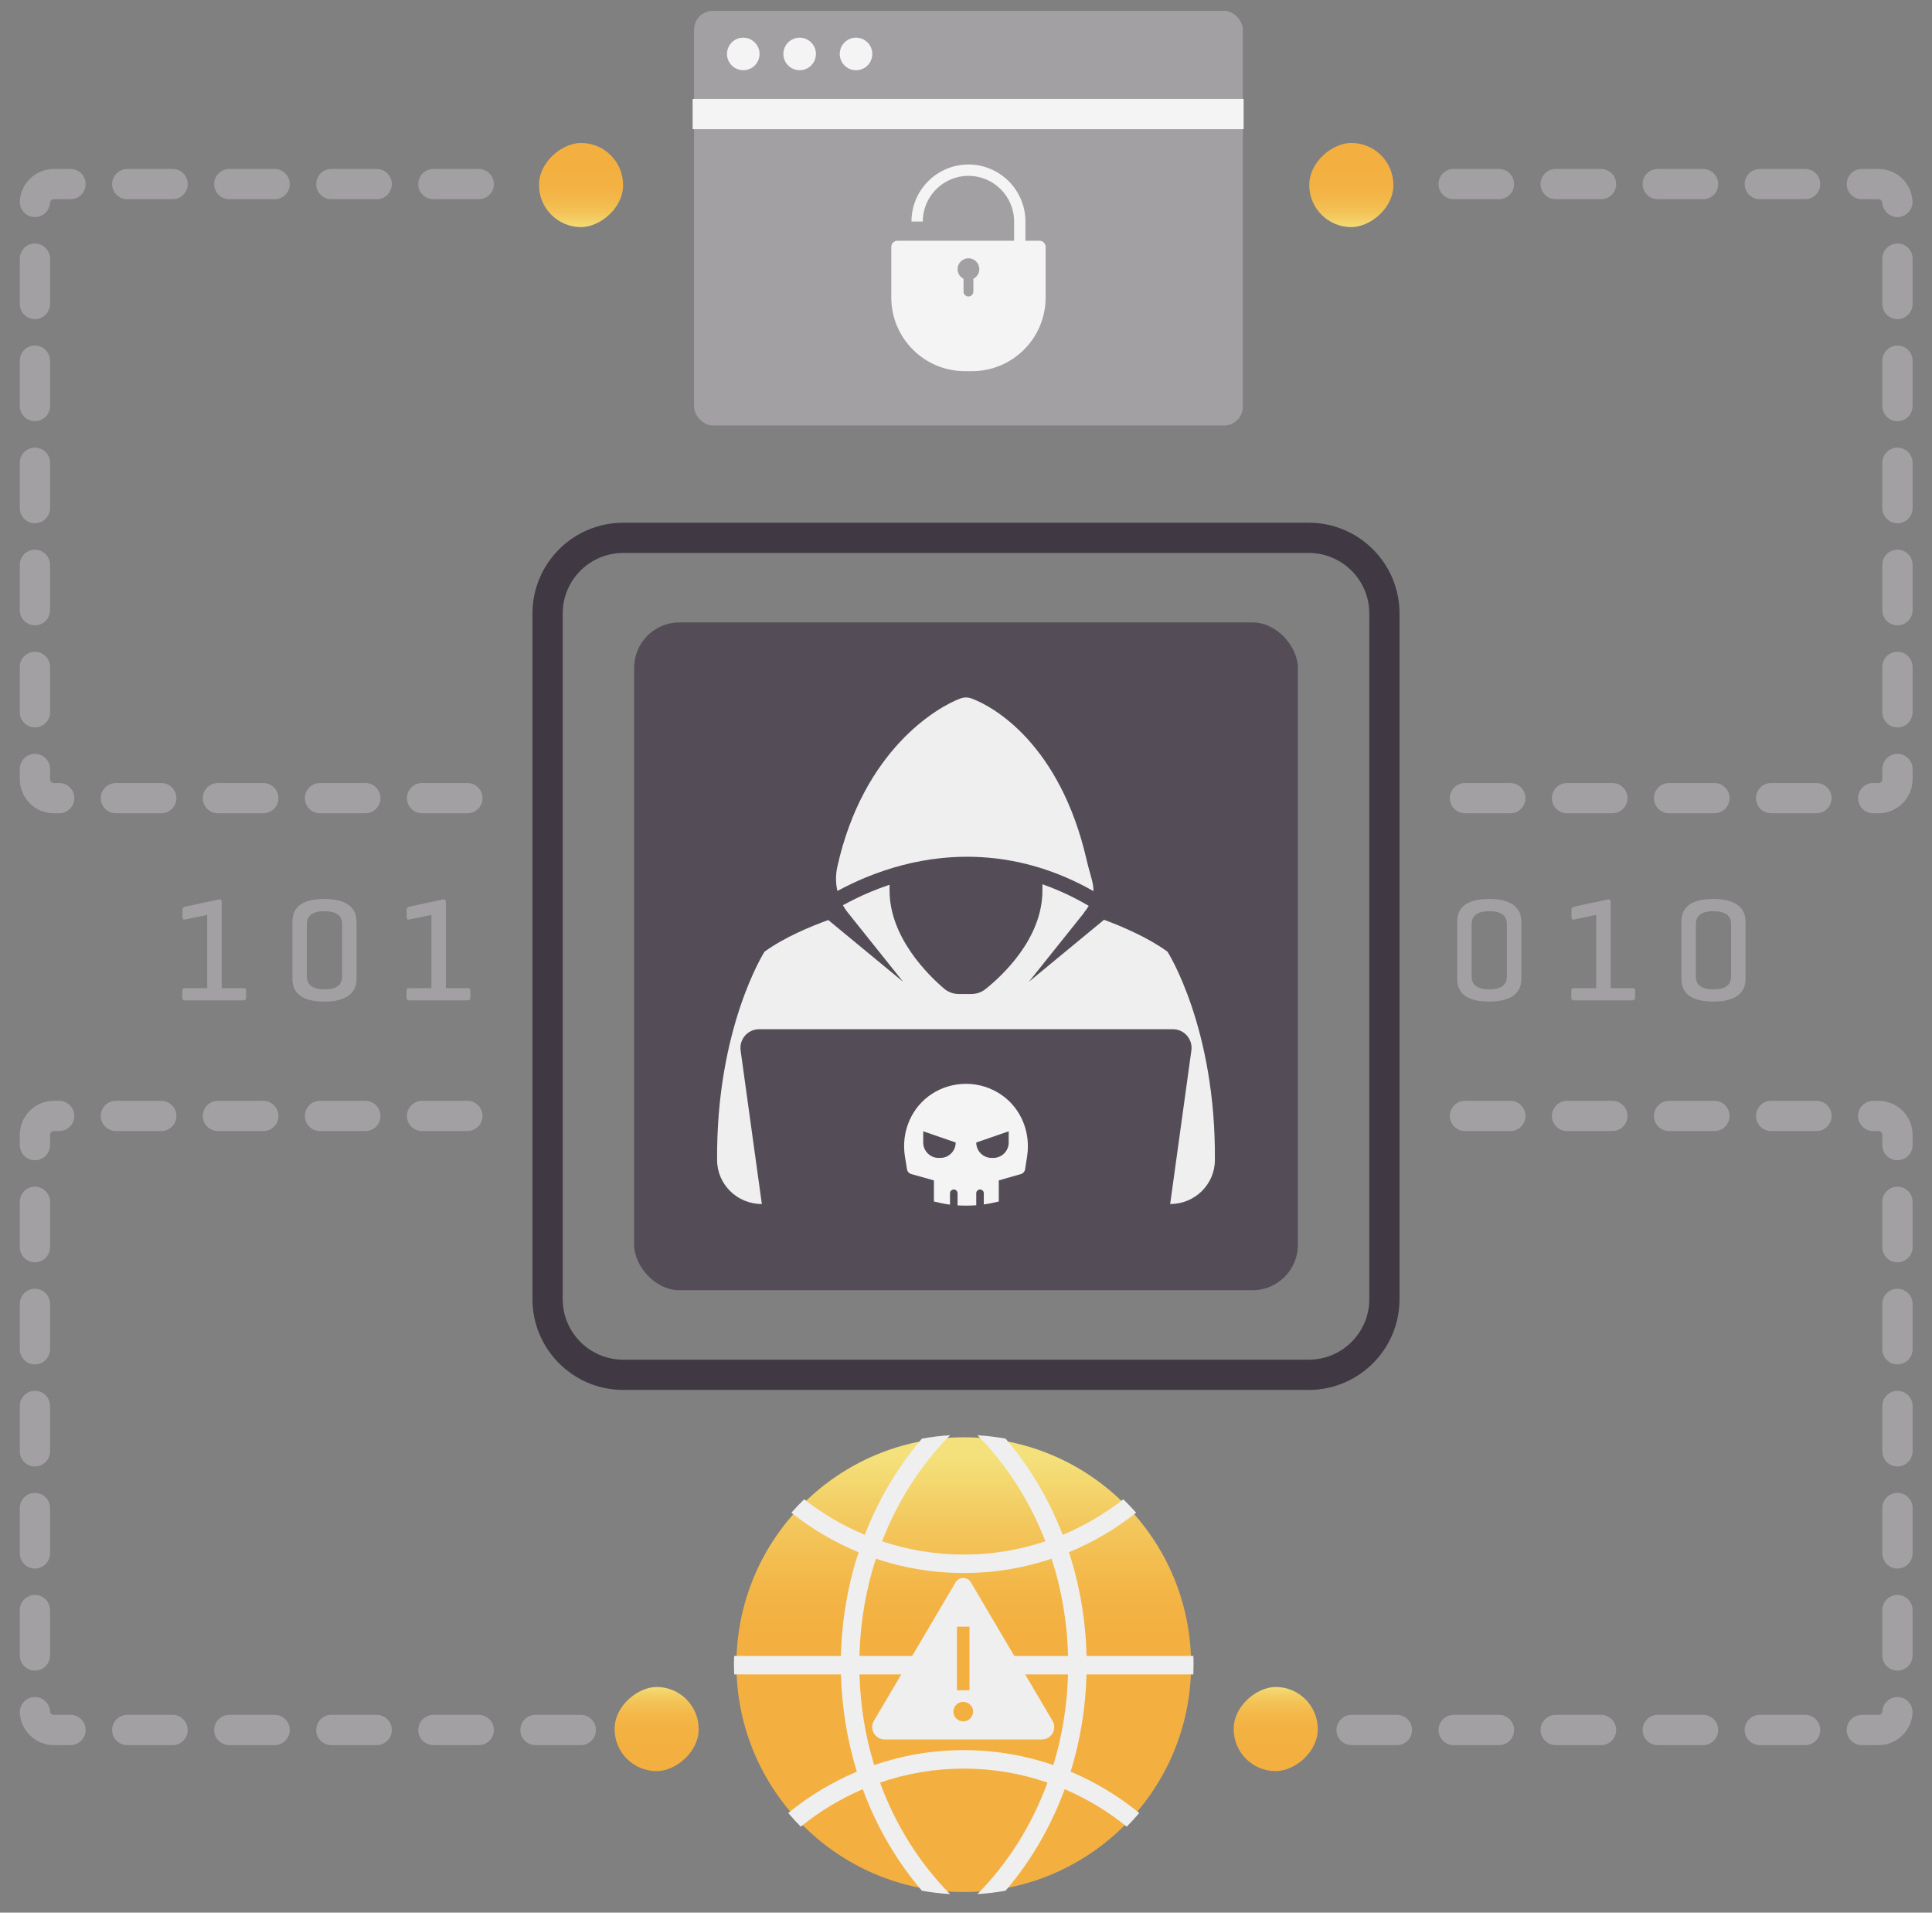 <?xml version="1.0" encoding="UTF-8"?><svg xmlns="http://www.w3.org/2000/svg" xmlns:xlink="http://www.w3.org/1999/xlink" viewBox="0 0 511.151 505.947"><rect x="0" y="0" width="511.151" height="505.947" fill="#808080" stroke="none"/><defs><linearGradient id="b" x1="254.981" y1="385.366" x2="254.981" y2="505.663" gradientUnits="userSpaceOnUse"><stop offset="0" stop-color="#f4e17b"/><stop offset=".149" stop-color="#f3c75c"/><stop offset=".287" stop-color="#f3b647"/><stop offset=".378" stop-color="#f3b040"/></linearGradient><linearGradient id="g" x1="304.785" y1="641.219" x2="282.531" y2="641.219" gradientTransform="translate(-119.557 -183.837)" gradientUnits="userSpaceOnUse"><stop offset="0" stop-color="#f4e17b"/><stop offset=".075" stop-color="#f3d36a"/><stop offset=".195" stop-color="#f3c357"/><stop offset=".335" stop-color="#f3b84a"/><stop offset=".512" stop-color="#f3b142"/><stop offset=".85" stop-color="#f3b040"/></linearGradient><linearGradient id="h" x1="304.785" y1="324.061" x2="282.531" y2="324.061" gradientTransform="translate(44.237 781.443) scale(1 -1)" xlink:href="#g"/><linearGradient id="i" x1="47.408" y1="304.061" x2="25.154" y2="304.061" gradientTransform="translate(321.614 -255.114)" xlink:href="#g"/><linearGradient id="j" x1="47.408" y1="621.219" x2="25.154" y2="621.219" gradientTransform="translate(117.82 670.166) scale(1 -1)" xlink:href="#g"/></defs><g id="a"><circle cx="254.981" cy="440.348" r="60.148" style="fill:url(#b);"/><path d="M315.723,442.928c.037-.856,.055-1.717,.055-2.579,0-.776-.012-1.546-.049-2.31h-28.259c-.226-9.619-1.852-18.848-4.663-27.434,6.417-2.646,12.394-6.179,17.778-10.451-1.076-1.234-2.212-2.42-3.392-3.551-4.877,3.814-10.261,6.985-16.03,9.393-3.673-9.497-8.819-18.102-15.114-25.436-2.432-.452-4.92-.752-7.45-.898,7.639,7.707,13.812,17.265,17.986,28.046-6.802,2.28-14.062,3.514-21.604,3.514s-14.802-1.235-21.61-3.514c4.174-10.781,10.353-20.339,17.992-28.046-2.53,.147-5.018,.446-7.45,.898-6.295,7.334-11.441,15.939-15.114,25.436-5.769-2.408-11.153-5.58-16.03-9.393-1.18,1.131-2.316,2.316-3.392,3.551,5.384,4.272,11.361,7.804,17.778,10.451-2.811,8.587-4.437,17.815-4.663,27.434h-28.259c-.037,.764-.049,1.534-.049,2.31,0,.862,.018,1.723,.055,2.579h28.259c.238,8.99,1.699,17.632,4.199,25.723-6.576,2.769-12.675,6.466-18.151,10.933,1.051,1.253,2.157,2.457,3.312,3.612,4.969-4.027,10.481-7.37,16.409-9.901,3.697,10.053,9.039,19.141,15.639,26.842,2.438,.452,4.926,.752,7.456,.898-7.982-8.049-14.362-18.114-18.536-29.494,6.961-2.396,14.411-3.697,22.154-3.697s15.193,1.302,22.154,3.697c-4.174,11.38-10.555,21.445-18.536,29.494,2.53-.147,5.018-.446,7.45-.898,6.606-7.7,11.942-16.788,15.645-26.842,5.928,2.53,11.441,5.873,16.409,9.901,1.155-1.155,2.261-2.359,3.312-3.612-5.476-4.467-11.575-8.165-18.151-10.933,2.5-8.092,3.96-16.733,4.199-25.723h28.259Zm-37.036,23.975c-7.45-2.561-15.419-3.948-23.706-3.948s-16.256,1.387-23.706,3.948c-2.304-7.548-3.655-15.603-3.881-23.975h55.174c-.232,8.373-1.577,16.428-3.881,23.975Zm-51.306-28.864c.226-9.014,1.742-17.668,4.351-25.723,7.322,2.463,15.132,3.795,23.248,3.795,8.116,0,15.926-1.332,23.248-3.795,2.61,8.055,4.125,16.709,4.351,25.723h-55.199Z" style="fill:#efefef;"/><path d="M256.852,418.54l21.62,36.663c1.295,2.196-.324,4.942-2.914,4.942h-41.431c-2.59,0-4.21-2.746-2.914-4.942l21.62-36.663c.893-1.515,3.126-1.515,4.019,0Z" style="fill:#efefef;"/><g><rect x="253.193" y="430.302" width="3.3" height="16.822" style="fill:#f3b040;"/><ellipse cx="254.843" cy="452.772" rx="2.606" ry="2.582" style="fill:#f3b040;"/></g></g><g id="c"><path d="M346.276,138.272H164.874c-13.234,0-24,10.767-24,24v181.402c0,13.233,10.766,24,24,24h181.402c13.233,0,24-10.767,24-24V162.272c0-13.233-10.767-24-24-24Zm16,205.402c0,8.822-7.178,16-16,16H164.874c-8.822,0-16-7.178-16-16V162.272c0-8.822,7.178-16,16-16h181.402c8.822,0,16,7.178,16,16v181.402Z" style="fill:#403943;"/><rect x="167.77" y="164.646" width="175.61" height="176.655" rx="12" ry="12" style="fill:#544d57;"/><path d="M221.554,235.683c-.48-2.08-.49-4.27-.02-6.41,6.91-31,26.55-42.28,32.58-44.52,.93-.34,1.96-.34,2.9,0,5.97,2.18,23.5,12.21,30.51,42.86,.83,3.61,1.78,5.83,1.78,7.97v.15c-19.72-11.22-38.01-10.13-50.45-6.9-7.09,1.84-12.99,4.51-17.3,6.85Z" style="fill:#efefef;"/><path d="M321.424,306.943c-.05,6.39-5.32,11.55-11.78,11.55h-108.13c-6.47,0-11.73-5.16-11.79-11.55-.28-35.15,12.55-55.2,12.55-55.2,5.21-3.78,12.14-6.66,16.86-8.37l19.82,16.35-14.48-18.11-.27-.34c-.45-.57-.85-1.18-1.19-1.81,4.15-2.3,9.99-4.99,17-6.8,16.73-4.31,32.86-1.96,48.04,6.97-.36,.57-.79,1.19-1.31,1.85,0,0,.01,0,.03,.01l-14.58,18.23,19.9-16.42c4.7,1.74,11.59,4.67,16.79,8.44,0,0,12.83,20.05,12.54,55.2Z" style="fill:#efefef;"/><path d="M307.379,334.488h-103.607l-7.827-56.615c-.41-2.969,1.896-5.616,4.893-5.616h109.475c2.997,0,5.304,2.647,4.893,5.616l-7.827,56.615Z" style="fill:#544d57;"/><path d="M253.683,262.946c-1.442,0-2.83-.513-3.922-1.445-4.218-3.599-14.406-13.567-14.406-25.915v-4.284c3.918-1.825,11.02-4.493,20.198-4.434,9.233,.06,16.341,2.852,20.241,4.74v3.978c0,12.786-10.789,22.654-15.069,26.066-1.058,.843-2.378,1.293-3.737,1.293h-3.306Z" style="fill:#544d57;"/><g><path d="M271.751,305.824c.951-6.178-1.522-12.482-6.625-16.09-2.702-1.91-6-3.033-9.561-3.033h-0c-3.306,0-6.386,.968-8.973,2.636-5.501,3.548-8.223,10.148-7.171,16.608l.547,3.355c.099,.611,.544,1.108,1.14,1.275l5.982,1.672v5.58c2.317,.565,4.709,1.081,8.3,1.097,3.751,.017,6.483-.517,8.864-1.097v-5.58l5.827-1.665c.596-.17,1.039-.673,1.134-1.286l.535-3.472Z" style="fill:#f4f4f4;"/><g><path d="M248.769,306.302h-.433c-2.252,0-4.078-1.826-4.078-4.078v-2.966l8.589,2.966v0c0,2.252-1.826,4.078-4.078,4.078Z" style="fill:#544d57;"/><path d="M262.362,306.302h.433c2.252,0,4.078-1.826,4.078-4.078v-2.966s-8.589,2.966-8.589,2.966v0c0,2.252,1.826,4.078,4.078,4.078Z" style="fill:#544d57;"/></g><g><path d="M252.343,314.65c-.553,0-1,.447-1,1v4.394c0,.553,.447,1,1,1s1-.447,1-1v-4.394c0-.553-.447-1-1-1Z" style="fill:#544d57;"/><path d="M259.287,314.65c-.553,0-1,.447-1,1v4.394c0,.553,.447,1,1,1s1-.447,1-1v-4.394c0-.553-.447-1-1-1Z" style="fill:#544d57;"/></g></g></g><g id="d"><g><rect x="183.628" y="2.858" width="145.194" height="109.696" rx="5" ry="5" style="fill:#a3a0a4;"/><rect x="183.251" y="26.165" width="145.78" height="8" style="fill:#f4f4f4;"/><g><path d="M274.989,63.679h-3.689v-5.086c0-8.313-6.763-15.076-15.075-15.076-8.313,0-15.076,6.763-15.076,15.076h3c0-6.659,5.417-12.076,12.076-12.076,6.658,0,12.075,5.417,12.075,12.076v5.086h-30.839c-.913,0-1.653,.74-1.653,1.653v13.359c0,10.766,8.728,19.494,19.494,19.494h1.847c10.766,0,19.494-8.728,19.494-19.494v-13.359c0-.913-.74-1.653-1.654-1.653Z" style="fill:#f4f4f4;"/><path d="M259.1,71.202c0-1.759-1.581-3.15-3.4-2.828-1.164,.206-2.113,1.17-2.308,2.336-.22,1.321,.467,2.495,1.53,3.04v3.377c0,.72,.584,1.303,1.303,1.303h0c.72,0,1.303-.584,1.303-1.303v-3.377c.929-.476,1.571-1.433,1.571-2.548Z" style="fill:#a3a0a4;"/></g><circle cx="196.649" cy="14.271" r="4.306" style="fill:#f4f4f4;"/><circle cx="211.564" cy="14.271" r="4.306" style="fill:#f4f4f4;"/><circle cx="226.479" cy="14.271" r="4.306" style="fill:#f4f4f4;"/></g></g><g id="e"><path d="M153.663,461.631h-12c-2.209,0-4-1.791-4-4s1.791-4,4-4h12c2.209,0,4,1.791,4,4s-1.791,4-4,4Zm-27,0h-12c-2.209,0-4-1.791-4-4s1.791-4,4-4h12c2.209,0,4,1.791,4,4s-1.791,4-4,4Zm-27,0h-12c-2.209,0-4-1.791-4-4s1.791-4,4-4h12c2.209,0,4,1.791,4,4s-1.791,4-4,4Zm-27,0h-12c-2.209,0-4-1.791-4-4s1.791-4,4-4h12c2.209,0,4,1.791,4,4s-1.791,4-4,4Zm-27,0h-12c-2.209,0-4-1.791-4-4s1.791-4,4-4h12c2.209,0,4,1.791,4,4s-1.791,4-4,4Zm-27,0h-4.426c-4.772,0-8.72-3.73-8.986-8.493-.124-2.206,1.565-4.094,3.771-4.218,2.197-.118,4.093,1.565,4.217,3.771,.03,.527,.468,.94,.999,.94h4.426c2.209,0,4,1.791,4,4s-1.791,4-4,4Zm-9.426-19.717c-2.209,0-4-1.791-4-4v-12c0-2.209,1.791-4,4-4s4,1.791,4,4v12c0,2.209-1.791,4-4,4Zm0-27c-2.209,0-4-1.791-4-4v-12c0-2.209,1.791-4,4-4s4,1.791,4,4v12c0,2.209-1.791,4-4,4Zm0-27c-2.209,0-4-1.791-4-4v-12c0-2.209,1.791-4,4-4s4,1.791,4,4v12c0,2.209-1.791,4-4,4Zm0-27c-2.209,0-4-1.791-4-4v-12c0-2.209,1.791-4,4-4s4,1.791,4,4v12c0,2.209-1.791,4-4,4Zm0-27c-2.209,0-4-1.791-4-4v-12c0-2.209,1.791-4,4-4s4,1.791,4,4v12c0,2.209-1.791,4-4,4Zm0-27c-2.209,0-4-1.791-4-4v-2.717c0-4.963,4.038-9,9-9h1.426c2.209,0,4,1.791,4,4s-1.791,4-4,4h-1.426c-.551,0-1,.448-1,1v2.717c0,2.209-1.791,4-4,4Zm114.426-7.717h-12c-2.209,0-4-1.791-4-4s1.791-4,4-4h12c2.209,0,4,1.791,4,4s-1.791,4-4,4Zm-27,0h-12c-2.209,0-4-1.791-4-4s1.791-4,4-4h12c2.209,0,4,1.791,4,4s-1.791,4-4,4Zm-27,0h-12c-2.209,0-4-1.791-4-4s1.791-4,4-4h12c2.209,0,4,1.791,4,4s-1.791,4-4,4Zm-27,0h-12c-2.209,0-4-1.791-4-4s1.791-4,4-4h12c2.209,0,4,1.791,4,4s-1.791,4-4,4Z" style="fill:#a3a0a4;"/><path d="M497.013,461.631h-4.426c-2.209,0-4-1.791-4-4s1.791-4,4-4h4.426c.53,0,.969-.412,.998-.939,.123-2.206,2.026-3.881,4.217-3.771,2.205,.123,3.894,2.011,3.771,4.217-.266,4.763-4.213,8.494-8.986,8.494Zm-19.426,0h-12c-2.209,0-4-1.791-4-4s1.791-4,4-4h12c2.209,0,4,1.791,4,4s-1.791,4-4,4Zm-27,0h-12c-2.209,0-4-1.791-4-4s1.791-4,4-4h12c2.209,0,4,1.791,4,4s-1.791,4-4,4Zm-27,0h-12c-2.209,0-4-1.791-4-4s1.791-4,4-4h12c2.209,0,4,1.791,4,4s-1.791,4-4,4Zm-27,0h-12c-2.209,0-4-1.791-4-4s1.791-4,4-4h12c2.209,0,4,1.791,4,4s-1.791,4-4,4Zm-27,0h-12c-2.209,0-4-1.791-4-4s1.791-4,4-4h12c2.209,0,4,1.791,4,4s-1.791,4-4,4Zm132.426-19.717c-2.209,0-4-1.791-4-4v-12c0-2.209,1.791-4,4-4s4,1.791,4,4v12c0,2.209-1.791,4-4,4Zm0-27c-2.209,0-4-1.791-4-4v-12c0-2.209,1.791-4,4-4s4,1.791,4,4v12c0,2.209-1.791,4-4,4Zm0-27c-2.209,0-4-1.791-4-4v-12c0-2.209,1.791-4,4-4s4,1.791,4,4v12c0,2.209-1.791,4-4,4Zm0-27c-2.209,0-4-1.791-4-4v-12c0-2.209,1.791-4,4-4s4,1.791,4,4v12c0,2.209-1.791,4-4,4Zm0-27c-2.209,0-4-1.791-4-4v-12c0-2.209,1.791-4,4-4s4,1.791,4,4v12c0,2.209-1.791,4-4,4Zm0-27c-2.209,0-4-1.791-4-4v-2.717c0-.552-.448-1-1-1h-1.426c-2.209,0-4-1.791-4-4s1.791-4,4-4h1.426c4.963,0,9,4.037,9,9v2.717c0,2.209-1.791,4-4,4Zm-21.426-7.717h-12c-2.209,0-4-1.791-4-4s1.791-4,4-4h12c2.209,0,4,1.791,4,4s-1.791,4-4,4Zm-27,0h-12c-2.209,0-4-1.791-4-4s1.791-4,4-4h12c2.209,0,4,1.791,4,4s-1.791,4-4,4Zm-27,0h-12c-2.209,0-4-1.791-4-4s1.791-4,4-4h12c2.209,0,4,1.791,4,4s-1.791,4-4,4Zm-27,0h-12c-2.209,0-4-1.791-4-4s1.791-4,4-4h12c2.209,0,4,1.791,4,4s-1.791,4-4,4Z" style="fill:#a3a0a4;"/><path d="M123.663,215.132h-12c-2.209,0-4-1.791-4-4s1.791-4,4-4h12c2.209,0,4,1.791,4,4s-1.791,4-4,4Zm-27,0h-12c-2.209,0-4-1.791-4-4s1.791-4,4-4h12c2.209,0,4,1.791,4,4s-1.791,4-4,4Zm-27,0h-12c-2.209,0-4-1.791-4-4s1.791-4,4-4h12c2.209,0,4,1.791,4,4s-1.791,4-4,4Zm-27,0h-12c-2.209,0-4-1.791-4-4s1.791-4,4-4h12c2.209,0,4,1.791,4,4s-1.791,4-4,4Zm-27,0h-1.426c-4.962,0-9-4.038-9-9v-2.717c0-2.209,1.791-4,4-4s4,1.791,4,4v2.717c0,.551,.449,1,1,1h1.426c2.209,0,4,1.791,4,4s-1.791,4-4,4Zm-6.426-22.717c-2.209,0-4-1.791-4-4v-12c0-2.209,1.791-4,4-4s4,1.791,4,4v12c0,2.209-1.791,4-4,4Zm0-27c-2.209,0-4-1.791-4-4v-12c0-2.209,1.791-4,4-4s4,1.791,4,4v12c0,2.209-1.791,4-4,4Zm0-27c-2.209,0-4-1.791-4-4v-12c0-2.209,1.791-4,4-4s4,1.791,4,4v12c0,2.209-1.791,4-4,4Zm0-27c-2.209,0-4-1.791-4-4v-12c0-2.209,1.791-4,4-4s4,1.791,4,4v12c0,2.209-1.791,4-4,4Zm0-27c-2.209,0-4-1.791-4-4v-12c0-2.209,1.791-4,4-4s4,1.791,4,4v12c0,2.209-1.791,4-4,4Zm.011-27c-.075,0-.15-.002-.226-.006-2.206-.123-3.894-2.01-3.771-4.216,.265-4.764,4.212-8.495,8.986-8.495h4.426c2.209,0,4,1.791,4,4s-1.791,4-4,4h-4.426c-.53,0-.969,.413-.999,.94-.119,2.13-1.883,3.777-3.99,3.777Zm117.415-4.717h-12c-2.209,0-4-1.791-4-4s1.791-4,4-4h12c2.209,0,4,1.791,4,4s-1.791,4-4,4Zm-27,0h-12c-2.209,0-4-1.791-4-4s1.791-4,4-4h12c2.209,0,4,1.791,4,4s-1.791,4-4,4Zm-27,0h-12c-2.209,0-4-1.791-4-4s1.791-4,4-4h12c2.209,0,4,1.791,4,4s-1.791,4-4,4Zm-27,0h-12c-2.209,0-4-1.791-4-4s1.791-4,4-4h12c2.209,0,4,1.791,4,4s-1.791,4-4,4Z" style="fill:#a3a0a4;"/><path d="M497.013,215.132h-1.426c-2.209,0-4-1.791-4-4s1.791-4,4-4h1.426c.552,0,1-.449,1-1v-2.717c0-2.209,1.791-4,4-4s4,1.791,4,4v2.717c0,4.962-4.037,9-9,9Zm-16.426,0h-12c-2.209,0-4-1.791-4-4s1.791-4,4-4h12c2.209,0,4,1.791,4,4s-1.791,4-4,4Zm-27,0h-12c-2.209,0-4-1.791-4-4s1.791-4,4-4h12c2.209,0,4,1.791,4,4s-1.791,4-4,4Zm-27,0h-12c-2.209,0-4-1.791-4-4s1.791-4,4-4h12c2.209,0,4,1.791,4,4s-1.791,4-4,4Zm-27,0h-12c-2.209,0-4-1.791-4-4s1.791-4,4-4h12c2.209,0,4,1.791,4,4s-1.791,4-4,4Zm102.426-22.717c-2.209,0-4-1.791-4-4v-12c0-2.209,1.791-4,4-4s4,1.791,4,4v12c0,2.209-1.791,4-4,4Zm0-27c-2.209,0-4-1.791-4-4v-12c0-2.209,1.791-4,4-4s4,1.791,4,4v12c0,2.209-1.791,4-4,4Zm0-27c-2.209,0-4-1.791-4-4v-12c0-2.209,1.791-4,4-4s4,1.791,4,4v12c0,2.209-1.791,4-4,4Zm0-27c-2.209,0-4-1.791-4-4v-12c0-2.209,1.791-4,4-4s4,1.791,4,4v12c0,2.209-1.791,4-4,4Zm0-27c-2.209,0-4-1.791-4-4v-12c0-2.209,1.791-4,4-4s4,1.791,4,4v12c0,2.209-1.791,4-4,4Zm-.012-27c-2.107,0-3.871-1.647-3.99-3.777-.029-.527-.468-.94-.998-.94h-4.426c-2.209,0-4-1.791-4-4s1.791-4,4-4h4.426c4.773,0,8.721,3.731,8.986,8.495,.122,2.206-1.566,4.093-3.771,4.216-.076,.004-.151,.006-.227,.006Zm-24.414-4.717h-12c-2.209,0-4-1.791-4-4s1.791-4,4-4h12c2.209,0,4,1.791,4,4s-1.791,4-4,4Zm-27,0h-12c-2.209,0-4-1.791-4-4s1.791-4,4-4h12c2.209,0,4,1.791,4,4s-1.791,4-4,4Zm-27,0h-12c-2.209,0-4-1.791-4-4s1.791-4,4-4h12c2.209,0,4,1.791,4,4s-1.791,4-4,4Zm-27,0h-12c-2.209,0-4-1.791-4-4s1.791-4,4-4h12c2.209,0,4,1.791,4,4s-1.791,4-4,4Z" style="fill:#a3a0a4;"/><g><g><path d="M393.998,264.946c-5.643,0-8.463-2.001-8.463-6.006v-15.132c0-4.004,2.82-6.006,8.463-6.006,2.782,0,4.895,.514,6.338,1.541,1.442,1.027,2.164,2.515,2.164,4.465v15.132c0,1.95-.722,3.439-2.164,4.466-1.443,1.027-3.556,1.54-6.338,1.54Zm0-3.236c3.12,0,4.68-1.131,4.68-3.394v-13.884c0-2.262-1.56-3.393-4.68-3.393-3.095,0-4.641,1.131-4.641,3.393v13.884c0,2.263,1.546,3.394,4.641,3.394Z" style="fill:#a3a0a4;"/><path d="M416.502,239.83l8.931-1.911c.208-.052,.376-.013,.507,.117,.13,.13,.195,.325,.195,.585v22.776h5.732c.286,0,.481,.053,.585,.156,.104,.104,.156,.286,.156,.546v1.794c0,.494-.247,.741-.741,.741h-15.404c-.494,0-.741-.247-.741-.741v-1.794c0-.26,.052-.441,.156-.546,.104-.104,.298-.156,.585-.156h5.85v-19.383l-5.811,1.209c-.495,.131-.741-.078-.741-.624v-1.911c0-.468,.246-.754,.741-.857Z" style="fill:#a3a0a4;"/><path d="M453.317,264.946c-5.643,0-8.463-2.001-8.463-6.006v-15.132c0-4.004,2.82-6.006,8.463-6.006,2.782,0,4.895,.514,6.338,1.541,1.442,1.027,2.164,2.515,2.164,4.465v15.132c0,1.95-.722,3.439-2.164,4.466-1.443,1.027-3.556,1.54-6.338,1.54Zm0-3.236c3.12,0,4.68-1.131,4.68-3.394v-13.884c0-2.262-1.56-3.393-4.68-3.393-3.095,0-4.641,1.131-4.641,3.393v13.884c0,2.263,1.546,3.394,4.641,3.394Z" style="fill:#a3a0a4;"/></g><g><path d="M49.019,239.83l8.931-1.911c.208-.052,.376-.013,.507,.117,.13,.13,.195,.325,.195,.585v22.776h5.732c.286,0,.481,.053,.585,.156,.104,.104,.156,.286,.156,.546v1.794c0,.494-.247,.741-.741,.741h-15.404c-.494,0-.741-.247-.741-.741v-1.794c0-.26,.052-.441,.156-.546,.104-.104,.298-.156,.585-.156h5.85v-19.383l-5.811,1.209c-.495,.131-.741-.078-.741-.624v-1.911c0-.468,.246-.754,.741-.857Z" style="fill:#a3a0a4;"/><path d="M85.834,264.946c-5.643,0-8.463-2.001-8.463-6.006v-15.132c0-4.004,2.82-6.006,8.463-6.006,2.782,0,4.895,.514,6.338,1.541,1.442,1.027,2.164,2.515,2.164,4.465v15.132c0,1.95-.722,3.439-2.164,4.466-1.443,1.027-3.556,1.54-6.338,1.54Zm0-3.236c3.12,0,4.68-1.131,4.68-3.394v-13.884c0-2.262-1.56-3.393-4.68-3.393-3.095,0-4.641,1.131-4.641,3.393v13.884c0,2.263,1.546,3.394,4.641,3.394Z" style="fill:#a3a0a4;"/><path d="M108.338,239.83l8.931-1.911c.208-.052,.376-.013,.507,.117,.13,.13,.195,.325,.195,.585v22.776h5.732c.286,0,.481,.053,.585,.156,.104,.104,.156,.286,.156,.546v1.794c0,.494-.247,.741-.741,.741h-15.404c-.494,0-.741-.247-.741-.741v-1.794c0-.26,.052-.441,.156-.546,.104-.104,.298-.156,.585-.156h5.85v-19.383l-5.811,1.209c-.495,.131-.741-.078-.741-.624v-1.911c0-.468,.246-.754,.741-.857Z" style="fill:#a3a0a4;"/></g></g></g><g id="f"><rect x="162.6" y="446.255" width="22.254" height="22.254" rx="11.127" ry="11.127" transform="translate(-283.654 631.109) rotate(-90)" style="fill:url(#g);"/><rect x="326.394" y="446.255" width="22.254" height="22.254" rx="11.127" ry="11.127" transform="translate(-119.86 794.903) rotate(-90)" style="fill:url(#h);"/><rect x="346.394" y="37.82" width="22.254" height="22.254" rx="11.127" ry="11.127" transform="translate(406.469 -308.575) rotate(90)" style="fill:url(#i);"/><rect x="142.6" y="37.82" width="22.254" height="22.254" rx="11.127" ry="11.127" transform="translate(202.675 -104.781) rotate(90)" style="fill:url(#j);"/></g></svg>